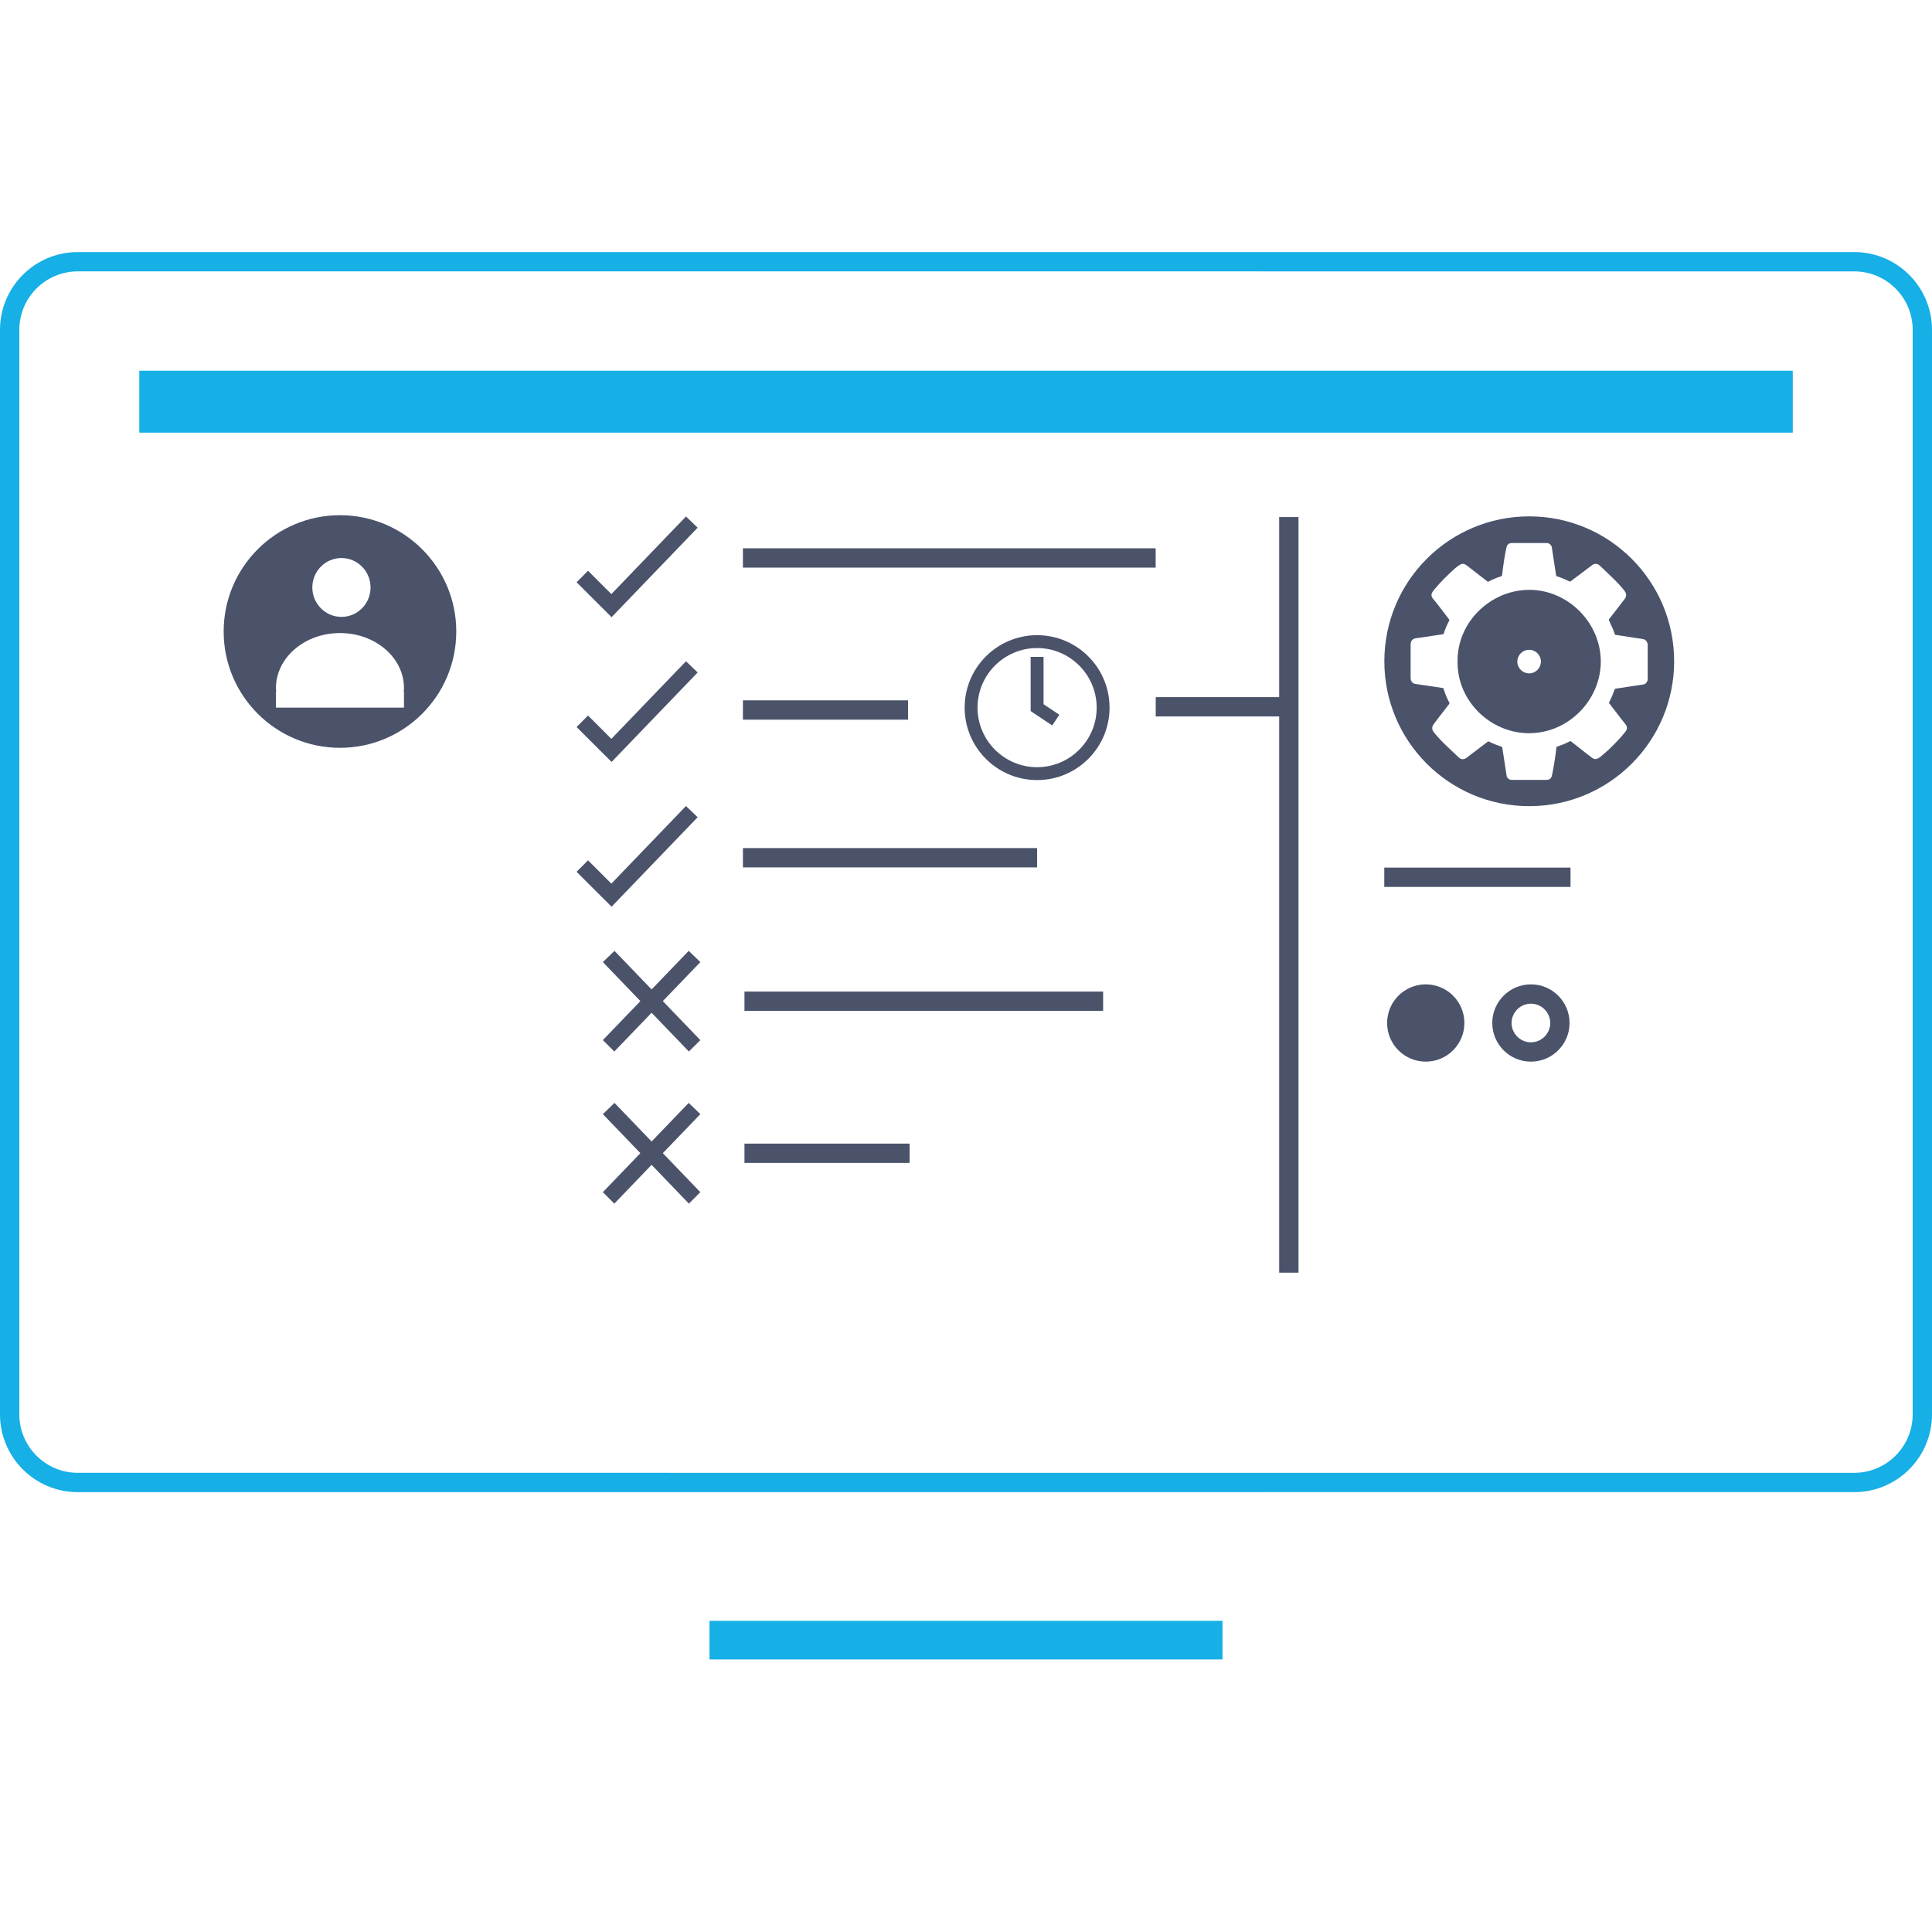 <?xml version="1.0" encoding="UTF-8"?><svg id="Layer_3" xmlns="http://www.w3.org/2000/svg" viewBox="0 0 300 300"><defs><style>.cls-1{stroke-width:3px;}.cls-1,.cls-2,.cls-3{fill:none;stroke-miterlimit:10;}.cls-1,.cls-3{stroke:#4b536b;}.cls-2{stroke:#16afe6;stroke-width:6px;}.cls-4{fill:#16afe6;}.cls-5{fill:#4b536b;}.cls-3{stroke-width:2px;}</style></defs><path class="cls-5" d="M52.79,80c-9.98,0-18.06,8.09-18.06,18.06s8.09,18.06,18.06,18.06,18.06-8.09,18.06-18.06-8.09-18.06-18.06-18.06Zm4.75,11.22c0,2.52-2.02,4.57-4.52,4.57s-4.52-2.05-4.52-4.57,2.02-4.57,4.52-4.57,4.52,2.05,4.52,4.57Zm5.19,16.21v2.45h-19.88v-2.45h.03c-.02-.2-.03-.39-.03-.59,0-4.71,4.45-8.54,9.94-8.54s9.94,3.82,9.94,8.54c0,.2-.01,.4-.03,.59h.03Z"/><g><line class="cls-2" x1="110.17" y1="254.68" x2="189.83" y2="254.68"/><path class="cls-4" d="M287.92,42.14c5.01,0,9.08,4.07,9.08,9.08V219.62c0,5.01-4.07,9.08-9.08,9.08H12.08c-5.01,0-9.08-4.07-9.08-9.08V51.22c0-5.01,4.07-9.08,9.08-9.08H287.92m0-3H12.08C5.41,39.14,0,44.55,0,51.22V219.62c0,6.67,5.41,12.08,12.08,12.08H287.92c6.67,0,12.08-5.41,12.08-12.08V51.22c0-6.67-5.41-12.08-12.08-12.08h0Z"/><rect class="cls-4" x="21.63" y="57.57" width="256.75" height="9.61"/></g><g><circle class="cls-5" cx="221.39" cy="158.85" r="6"/><path class="cls-5" d="M237.72,155.85c1.65,0,3,1.35,3,3s-1.35,3-3,3-3-1.35-3-3,1.35-3,3-3m0-3c-3.31,0-6,2.69-6,6s2.69,6,6,6,6-2.69,6-6-2.69-6-6-6h0Z"/></g><line class="cls-1" x1="214.95" y1="136.22" x2="243.87" y2="136.22"/><line class="cls-1" x1="179.46" y1="109.75" x2="200.13" y2="109.75"/><line class="cls-1" x1="200.13" y1="80.29" x2="200.13" y2="197.62"/><path class="cls-5" d="M94.97,95.84l-5.44-5.43,1.78-1.78,3.62,3.62,11.59-12.05,1.81,1.74-13.36,13.89Z"/><g><rect class="cls-5" x="115.36" y="85.14" width="64.09" height="3"/><rect class="cls-5" x="115.36" y="131.69" width="45.68" height="3"/><rect class="cls-5" x="115.36" y="108.75" width="25.64" height="3"/></g><rect class="cls-5" x="115.6" y="177.58" width="25.64" height="3"/><rect class="cls-5" x="115.6" y="153.97" width="55.69" height="3"/><path class="cls-5" d="M94.97,118.32l-5.44-5.43,1.78-1.78,3.62,3.62,11.59-12.05,1.81,1.74-13.36,13.89Z"/><path class="cls-5" d="M94.97,140.8l-5.44-5.43,1.78-1.78,3.62,3.62,11.59-12.05,1.81,1.74-13.36,13.89Z"/><polygon class="cls-5" points="106.94 147.65 93.61 161.51 95.39 163.28 108.75 149.39 106.94 147.65"/><polygon class="cls-5" points="95.42 147.65 108.75 161.51 106.97 163.28 93.61 149.39 95.42 147.65"/><polygon class="cls-5" points="106.94 171.26 93.61 185.12 95.39 186.9 108.75 173 106.94 171.26"/><polygon class="cls-5" points="95.42 171.26 108.75 185.12 106.97 186.9 93.61 173 95.42 171.26"/><g><path class="cls-5" d="M161.04,100.63c5.1,0,9.25,4.15,9.25,9.25s-4.15,9.25-9.25,9.25-9.25-4.15-9.25-9.25,4.15-9.25,9.25-9.25m0-2c-6.21,0-11.25,5.04-11.25,11.25s5.04,11.25,11.25,11.25,11.25-5.04,11.25-11.25-5.04-11.25-11.25-11.25h0Z"/><polyline class="cls-3" points="161.04 102 161.04 109.88 163.94 111.82"/></g><g><path class="cls-5" d="M237.46,80.18c-12.43,0-22.5,10.07-22.5,22.5s10.07,22.5,22.5,22.5,22.5-10.07,22.5-22.5-10.07-22.5-22.5-22.5Zm18.38,25.45c-.11,.34-.3,.6-.67,.66-.26,.04-.51,.07-.77,.11-.59,.09-1.19,.18-1.78,.27-.58,.09-1.17,.18-1.76,.27-.08,.01-.12,.04-.14,.11-.24,.68-.51,1.35-.85,1.98-.04,.08-.03,.13,.02,.19,.67,.86,1.33,1.74,2,2.6,.19,.25,.41,.48,.59,.74,.21,.3,.2,.68-.01,.95-.07,.11-.16,.21-.24,.31-.72,.89-1.53,1.72-2.36,2.51-.44,.42-.9,.8-1.36,1.19-.07,.06-.16,.11-.25,.16-.39,.25-.67,.28-1.13-.07-.68-.51-1.34-1.04-2-1.56-.42-.33-.84-.66-1.27-.99-.12,.06-.24,.12-.36,.18-.56,.28-1.14,.51-1.73,.7-.06,.02-.1,.04-.1,.12,0,.19-.04,.38-.06,.57-.08,.61-.15,1.21-.26,1.82-.1,.65-.22,1.29-.36,1.94-.11,.51-.39,.71-.9,.71h-5.23c-.05,0-.11,0-.17,0-.35-.02-.69-.3-.74-.61-.04-.2-.06-.39-.09-.59-.1-.64-.19-1.27-.29-1.9-.1-.64-.2-1.27-.29-1.9-.02-.08-.04-.12-.12-.15-.66-.22-1.32-.48-1.95-.8-.07-.04-.13-.03-.2,.02-1.11,.85-2.22,1.69-3.34,2.54-.33,.25-.8,.23-1.1-.05-.74-.69-1.48-1.38-2.21-2.09-.63-.61-1.23-1.24-1.76-1.94-.27-.36-.27-.77-.01-1.13,.15-.22,.31-.43,.47-.64,.66-.86,1.31-1.7,1.97-2.55,.05-.07,.06-.13,.02-.21-.37-.7-.68-1.42-.9-2.18-.02-.06-.04-.08-.11-.09-.77-.11-1.53-.23-2.29-.34-.65-.1-1.31-.2-1.96-.29-.36-.05-.59-.25-.7-.59-.04-.11-.05-.24-.05-.36v-5.17c0-.07,0-.15,.02-.22,.04-.35,.34-.67,.66-.73,.24-.04,.5-.07,.75-.11,.64-.1,1.29-.19,1.94-.29,.54-.09,1.09-.16,1.64-.24,.07-.01,.11-.04,.13-.11,.22-.7,.51-1.36,.85-2.01,.04-.08,.04-.13-.02-.2-.61-.79-1.22-1.59-1.83-2.39-.21-.28-.45-.55-.67-.82-.29-.36-.31-.68-.05-1.07,.07-.11,.15-.22,.23-.32,.97-1.17,2.05-2.24,3.18-3.26,.29-.26,.59-.49,.94-.67,.21-.11,.42-.12,.62-.03,.12,.06,.25,.13,.36,.22,1.06,.82,2.12,1.64,3.18,2.46,.06,.05,.1,.05,.17,.01,.63-.33,1.29-.6,1.97-.82,.1-.03,.12-.08,.13-.17,.04-.32,.07-.64,.12-.96,.09-.63,.17-1.27,.28-1.89,.08-.51,.19-1.01,.3-1.51,.08-.35,.3-.56,.66-.62,.1-.01,.19-.01,.29-.01h5.31c.38,.02,.72,.33,.77,.69,.03,.27,.08,.54,.12,.81l.27,1.76c.09,.59,.18,1.19,.27,1.78,.01,.07,.05,.1,.11,.12,.67,.22,1.32,.48,1.95,.8,.09,.04,.13,.04,.21-.02,1.07-.81,2.14-1.61,3.21-2.42,.1-.07,.19-.16,.3-.21,.38-.16,.72-.07,1.01,.2,.73,.7,1.47,1.39,2.19,2.1,.61,.6,1.19,1.22,1.7,1.9,.25,.33,.26,.79,0,1.13-.17,.22-.34,.45-.51,.67-.65,.84-1.29,1.68-1.95,2.52-.05,.06-.04,.11-.01,.18,.2,.43,.4,.86,.59,1.3,.13,.31,.23,.63,.35,.94,.33,.05,.66,.1,.99,.15,.6,.1,1.2,.19,1.8,.28,.49,.07,.98,.15,1.47,.22,.26,.04,.49,.12,.63,.36,.07,.12,.12,.26,.18,.39v5.6s-.02,.04-.02,.06Z"/><path class="cls-5" d="M237.54,91.59c-6.04-.04-11.3,5-11.21,11.13-.09,6.1,5.08,11.1,11.02,11.13,6.2,.05,11.22-5.17,11.22-11.12,0-6.03-5.07-11.1-11.03-11.14Zm-.1,12.97c-1.01,0-1.83-.82-1.83-1.83s.82-1.83,1.83-1.83,1.83,.82,1.83,1.83-.82,1.83-1.83,1.83Z"/></g></svg>